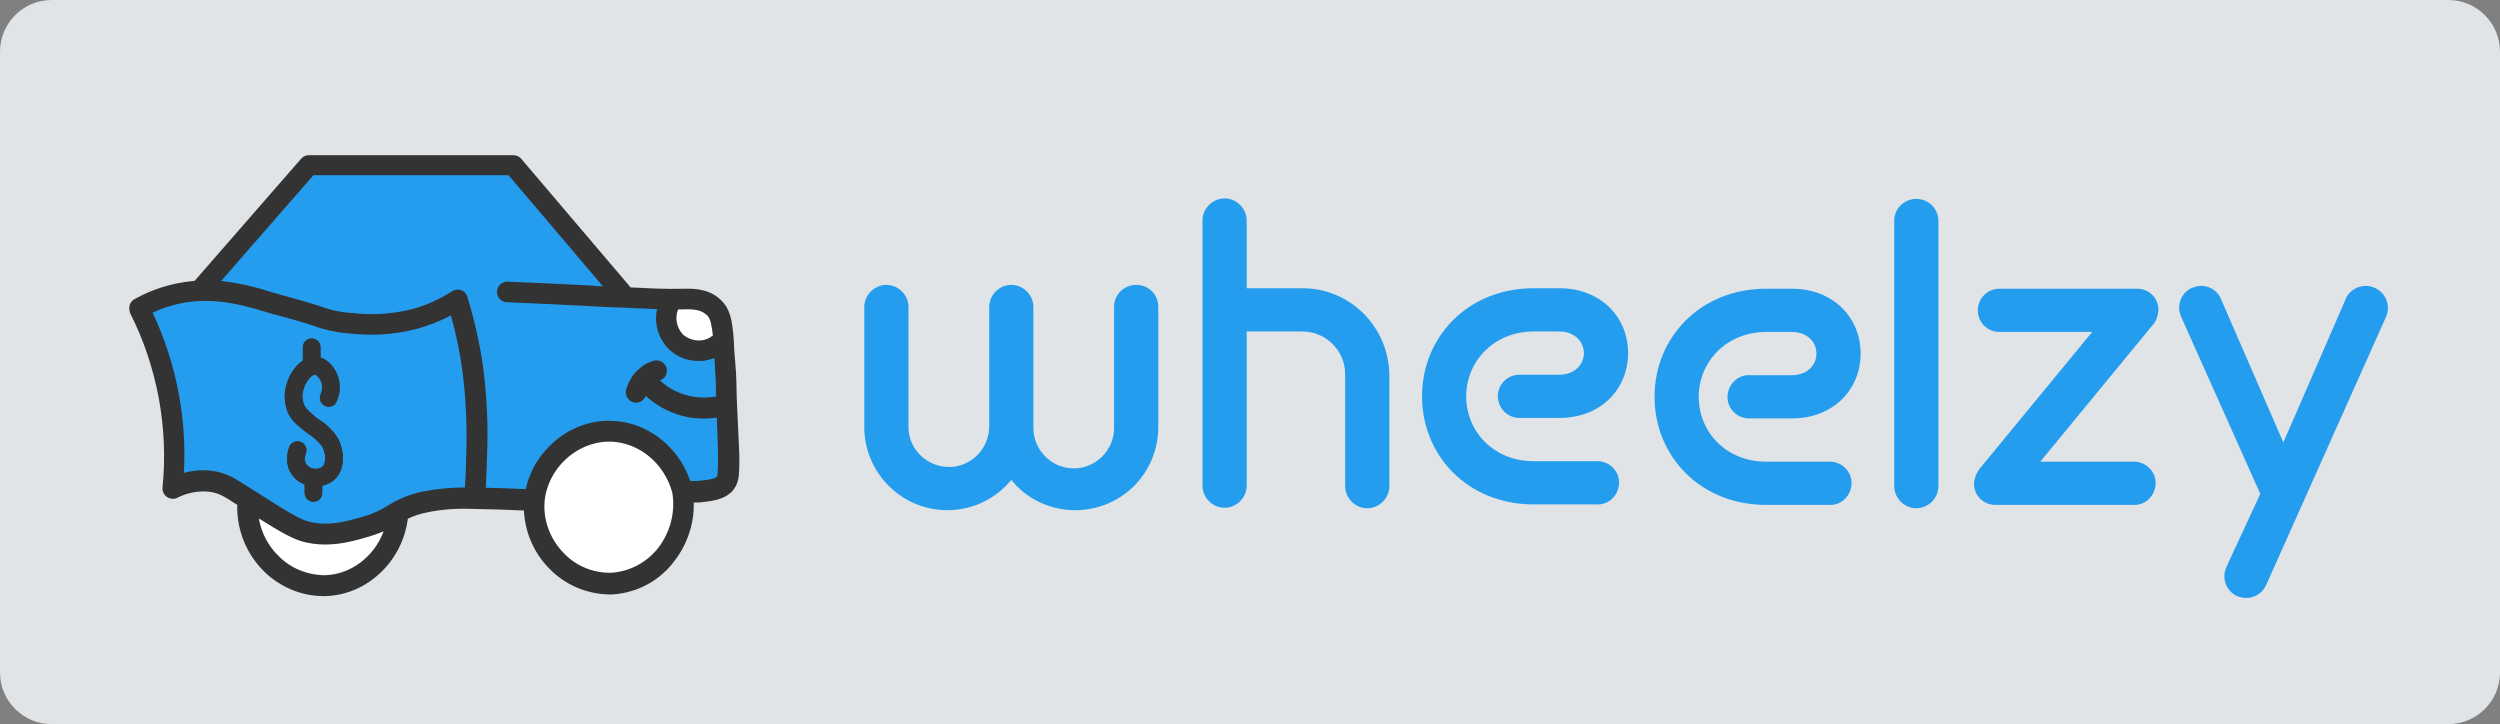 <svg width="145" height="42" viewBox="0 0 145 42" fill="none" xmlns="http://www.w3.org/2000/svg">
	<rect x="0" y="0" width="145" height="42" fill="#808080" stroke="none"/>
	<path d="M0 3C0 1.343 1.343 0 3 0H142C143.657 0 145 1.343 145 3V39C145 40.657 143.657 42 142 42H3C1.343 42 0 40.657 0 39V3Z" fill="#F7FCFF" fill-opacity="0.8" />
	<path d="M38.98 28.559C38.534 26.856 37.054 25.646 35.399 25.599H35.319C33.41 25.599 31.707 27.206 31.564 29.131C31.5 30.23 31.914 31.296 32.678 32.06C33.362 32.776 34.301 33.206 35.288 33.221H35.431C36.481 33.158 37.452 32.648 38.105 31.821C38.852 30.914 39.171 29.72 38.98 28.559Z" fill="white" />
	<path d="M22.238 30.803C21.936 30.93 21.601 31.057 21.283 31.137C20.631 31.328 19.803 31.567 18.848 31.567C18.434 31.567 18.037 31.519 17.639 31.423C17.034 31.28 16.318 30.882 14.997 30.055C15.14 30.898 15.554 31.678 16.174 32.267C16.891 32.967 17.846 33.349 18.848 33.333C20.36 33.301 21.697 32.267 22.238 30.803Z" fill="white" />
	<path d="M18.848 30.628C17.861 30.612 16.939 30.055 15.092 28.957L15.061 28.941C14.917 28.861 14.583 28.654 14.122 28.4C13.215 27.89 12.705 27.604 12.323 27.524C12.148 27.492 11.989 27.477 11.814 27.477C11.368 27.492 10.923 27.588 10.509 27.763L10.398 27.811V27.699C10.43 26.888 10.414 26.092 10.366 25.28C10.302 24.453 10.207 23.641 10.048 22.83C9.729 21.159 9.22 19.52 8.52 17.96L8.488 17.896L8.552 17.864C9.57 17.451 10.668 17.244 11.766 17.212H12.053C13.008 17.196 13.947 17.355 14.838 17.657L14.965 17.705C15.156 17.785 15.474 17.912 15.92 18.055C16.429 18.23 16.875 18.358 17.209 18.453L18.052 18.692H18.068C18.88 18.915 18.944 18.947 19.055 18.962C19.421 19.058 19.803 19.122 20.185 19.169C20.599 19.217 21.013 19.249 21.442 19.249C22.27 19.249 23.113 19.137 23.909 18.931C24.705 18.724 25.469 18.405 26.201 18.008L26.28 17.96L26.312 18.039C26.63 19.122 26.869 20.204 27.044 21.318C27.187 22.225 27.283 23.148 27.331 24.071C27.362 24.803 27.362 25.551 27.331 26.299C27.315 26.617 27.299 26.936 27.283 27.27C27.267 27.652 27.251 28.018 27.235 28.4V28.463H27.171C27.012 28.463 26.853 28.447 26.694 28.447C26.36 28.447 26.01 28.463 25.675 28.495C25.325 28.527 24.975 28.591 24.625 28.654C24.243 28.718 23.877 28.829 23.511 28.973C23.256 29.084 23.002 29.227 22.747 29.37C22.54 29.482 22.413 29.561 22.317 29.625C22.206 29.689 22.095 29.752 21.967 29.816C21.681 29.959 21.379 30.055 21.06 30.134C19.978 30.437 19.453 30.58 18.864 30.58L18.848 30.628ZM17.257 25.678C17.082 25.678 16.907 25.79 16.843 25.965C16.811 26.06 16.509 26.84 16.986 27.524C17.161 27.763 17.4 27.954 17.671 28.049L17.718 28.065V28.607C17.718 28.845 17.909 29.052 18.164 29.052C18.403 29.052 18.61 28.861 18.61 28.607V28.129L18.657 28.113C18.848 28.065 19.023 28.002 19.182 27.89C20.026 27.317 19.883 26.076 19.469 25.392C19.358 25.233 19.246 25.09 19.103 24.962C18.912 24.771 18.705 24.596 18.466 24.437C18.339 24.357 18.212 24.262 18.1 24.151V24.135C17.798 23.88 17.655 23.753 17.559 23.53C17.448 23.275 17.432 22.989 17.48 22.718C17.543 22.448 17.671 22.177 17.846 21.954C17.925 21.811 18.068 21.716 18.244 21.684H18.259C18.403 21.7 18.578 21.907 18.673 22.113C18.785 22.368 18.785 22.671 18.673 22.925C18.578 23.148 18.657 23.403 18.88 23.514C18.944 23.546 18.991 23.562 19.055 23.546C19.23 23.546 19.389 23.45 19.453 23.291C19.676 22.798 19.676 22.225 19.453 21.732C19.373 21.572 19.087 21.031 18.562 20.856L18.514 20.84V20.14C18.514 19.901 18.323 19.695 18.068 19.695C17.83 19.695 17.623 19.886 17.623 20.14V20.952L17.591 20.968C17.416 21.079 17.273 21.222 17.145 21.381C16.891 21.716 16.7 22.113 16.62 22.527C16.525 22.973 16.573 23.45 16.747 23.88C16.923 24.294 17.193 24.532 17.511 24.803L17.527 24.819C17.671 24.946 17.83 25.058 17.973 25.169C18.148 25.28 18.323 25.424 18.466 25.567C18.562 25.646 18.641 25.742 18.721 25.853C18.944 26.219 19.023 26.92 18.689 27.158C18.578 27.238 18.434 27.27 18.291 27.27C18.068 27.286 17.846 27.174 17.702 26.999C17.495 26.713 17.639 26.331 17.655 26.283C17.702 26.172 17.702 26.06 17.655 25.949C17.607 25.837 17.511 25.758 17.4 25.726C17.368 25.694 17.32 25.678 17.257 25.678Z" fill="#259DEF" />
	<path d="M12.053 17.259C12.626 17.259 13.772 17.307 14.822 17.705C14.997 17.769 15.347 17.912 15.904 18.103C16.413 18.278 16.875 18.405 17.193 18.501L18.037 18.739C18.864 18.978 18.928 18.994 19.039 19.026C19.405 19.122 19.787 19.185 20.169 19.233C20.583 19.281 21.013 19.312 21.426 19.312C23.097 19.312 24.752 18.883 26.216 18.071C26.519 19.137 26.773 20.235 26.949 21.334C27.092 22.241 27.187 23.164 27.235 24.071C27.267 24.93 27.267 25.678 27.235 26.299C27.219 26.617 27.203 26.935 27.203 27.27C27.187 27.651 27.171 28.034 27.155 28.399C26.996 28.399 26.837 28.384 26.678 28.384C26.28 28.384 25.946 28.399 25.66 28.431C25.309 28.463 24.959 28.527 24.609 28.59C24.227 28.654 23.845 28.765 23.479 28.909C23.209 29.036 22.954 29.163 22.715 29.307C22.254 29.561 22.206 29.625 21.951 29.752C21.665 29.895 21.363 29.991 21.06 30.07C19.994 30.357 19.453 30.516 18.88 30.516H18.832C17.861 30.5 16.954 29.959 15.124 28.861C14.997 28.781 14.647 28.575 14.153 28.288C13.199 27.747 12.721 27.477 12.339 27.397C12.164 27.365 11.989 27.349 11.814 27.349C11.353 27.349 10.907 27.46 10.477 27.636C10.509 26.824 10.493 26.012 10.445 25.217C10.382 24.389 10.286 23.561 10.127 22.75C9.809 21.063 9.284 19.424 8.599 17.864C9.618 17.466 10.684 17.244 11.782 17.228L12.053 17.259ZM18.307 27.19C18.1 27.206 17.909 27.11 17.782 26.951C17.591 26.697 17.734 26.315 17.734 26.299C17.846 26.044 17.718 25.742 17.448 25.63C17.384 25.614 17.32 25.599 17.257 25.599C17.05 25.599 16.859 25.726 16.779 25.917C16.747 26.012 16.429 26.84 16.939 27.54C17.114 27.795 17.368 27.986 17.671 28.097V28.59C17.671 28.877 17.893 29.1 18.18 29.1C18.466 29.1 18.689 28.877 18.689 28.59V28.177C18.88 28.129 19.071 28.049 19.246 27.938C20.121 27.333 19.978 26.044 19.548 25.344C19.437 25.185 19.31 25.026 19.166 24.898C18.976 24.692 18.769 24.516 18.53 24.373C18.403 24.294 18.275 24.198 18.164 24.087L18.148 24.071C17.846 23.816 17.718 23.689 17.623 23.482C17.527 23.243 17.495 22.973 17.559 22.718C17.623 22.448 17.734 22.193 17.909 21.986C18.052 21.795 18.18 21.731 18.244 21.731H18.259C18.355 21.747 18.514 21.907 18.61 22.113C18.705 22.352 18.705 22.623 18.594 22.861C18.482 23.116 18.594 23.418 18.848 23.546C18.912 23.578 18.991 23.593 19.055 23.593C19.262 23.593 19.437 23.482 19.517 23.291C19.755 22.782 19.755 22.193 19.517 21.668C19.421 21.477 19.135 20.936 18.578 20.761V20.14C18.578 19.854 18.355 19.631 18.068 19.631C17.782 19.631 17.559 19.869 17.559 20.14V20.92C17.384 21.031 17.225 21.174 17.098 21.349C16.827 21.684 16.652 22.081 16.557 22.511C16.461 22.973 16.509 23.466 16.684 23.912C16.875 24.341 17.145 24.58 17.48 24.851L17.495 24.866C17.639 24.994 17.798 25.105 17.957 25.217C18.132 25.328 18.291 25.455 18.434 25.614C18.53 25.694 18.61 25.79 18.673 25.885C18.88 26.219 18.96 26.888 18.657 27.095C18.562 27.158 18.434 27.19 18.307 27.19ZM12.053 17.116H11.798C10.684 17.148 9.586 17.371 8.552 17.785L8.408 17.832L8.472 17.96C9.156 19.519 9.666 21.143 10 22.814C10.159 23.625 10.255 24.437 10.318 25.264C10.382 26.06 10.382 26.872 10.35 27.667V27.89L10.557 27.795C10.955 27.62 11.384 27.524 11.83 27.508C11.989 27.508 12.164 27.524 12.323 27.556C12.689 27.636 13.199 27.922 14.106 28.431C14.551 28.686 14.886 28.893 15.029 28.972L15.061 28.988C16.907 30.102 17.846 30.659 18.848 30.659H18.896C19.485 30.659 20.026 30.516 21.108 30.214C21.426 30.134 21.729 30.023 22.015 29.88C22.158 29.816 22.238 29.752 22.365 29.689C22.493 29.625 22.588 29.545 22.795 29.434C23.034 29.291 23.288 29.163 23.543 29.036C23.893 28.893 24.275 28.781 24.641 28.718C24.975 28.654 25.325 28.59 25.675 28.559C26.01 28.527 26.344 28.511 26.678 28.511C26.837 28.511 26.996 28.511 27.155 28.527H27.299V28.415C27.315 28.034 27.331 27.667 27.346 27.285C27.362 26.967 27.378 26.633 27.394 26.315C27.426 25.567 27.426 24.819 27.394 24.087C27.346 23.164 27.251 22.241 27.108 21.334C26.933 20.22 26.694 19.122 26.376 18.039L26.328 17.864L26.169 17.944C25.453 18.342 24.689 18.644 23.909 18.851C23.113 19.058 22.286 19.169 21.458 19.169C21.044 19.169 20.631 19.137 20.217 19.09C19.835 19.042 19.469 18.978 19.103 18.899C18.976 18.867 18.912 18.851 18.116 18.612H18.1L18.021 18.58L17.257 18.373C16.923 18.278 16.477 18.135 15.968 17.976C15.522 17.832 15.22 17.705 15.013 17.625L14.886 17.578C13.978 17.259 13.024 17.1 12.053 17.116ZM18.307 27.333C18.466 27.333 18.625 27.285 18.753 27.206C19.135 26.935 19.039 26.187 18.8 25.805C18.721 25.694 18.641 25.599 18.546 25.503C18.387 25.344 18.228 25.201 18.037 25.089C17.877 24.994 17.734 24.882 17.591 24.755L17.575 24.739C17.257 24.469 17.002 24.246 16.827 23.848C16.652 23.434 16.604 22.973 16.7 22.543C16.795 22.145 16.97 21.763 17.225 21.445C17.352 21.286 17.495 21.159 17.655 21.047L17.718 20.999V20.14C17.718 19.933 17.877 19.774 18.084 19.774C18.291 19.774 18.45 19.933 18.45 20.14V20.872L18.546 20.904C19.039 21.063 19.326 21.588 19.389 21.731C19.596 22.209 19.596 22.75 19.389 23.227C19.326 23.355 19.198 23.45 19.055 23.45C19.007 23.45 18.944 23.434 18.896 23.418C18.8 23.371 18.737 23.307 18.705 23.211C18.673 23.116 18.673 23.02 18.705 22.925C18.832 22.654 18.832 22.336 18.705 22.05C18.61 21.843 18.419 21.604 18.228 21.588H18.212C18.084 21.588 17.925 21.7 17.766 21.89C17.591 22.129 17.464 22.4 17.384 22.686C17.336 22.973 17.368 23.275 17.495 23.546C17.607 23.784 17.75 23.912 18.052 24.182L18.068 24.198C18.196 24.294 18.323 24.389 18.45 24.485C18.673 24.628 18.88 24.803 19.071 24.994C19.198 25.121 19.326 25.264 19.421 25.424C19.819 26.076 19.962 27.27 19.151 27.827C18.991 27.922 18.832 28.002 18.641 28.034L18.53 28.065V28.59C18.546 28.797 18.387 28.972 18.18 28.988C17.973 29.004 17.798 28.845 17.782 28.638C17.782 28.622 17.782 28.606 17.782 28.59V28.002L17.686 27.97C17.416 27.874 17.193 27.699 17.018 27.46C16.557 26.824 16.843 26.06 16.875 25.98C16.923 25.837 17.066 25.742 17.225 25.742C17.273 25.742 17.32 25.758 17.352 25.774C17.543 25.853 17.639 26.06 17.559 26.251C17.559 26.267 17.384 26.713 17.623 27.031C17.814 27.222 18.052 27.333 18.307 27.333Z" fill="#333333" />
	<path d="M30.673 28.702C30.195 28.67 29.702 28.654 29.224 28.622C28.811 28.59 28.381 28.575 27.967 28.543H27.904L27.983 26.299C27.919 24.66 27.888 23.514 27.856 22.989C27.856 22.957 27.744 19.933 26.694 17.355C26.662 17.275 26.599 17.196 26.519 17.148C26.487 17.132 26.439 17.116 26.408 17.116C26.36 17.116 26.296 17.132 26.248 17.148C26.058 17.212 25.898 17.307 25.755 17.45C25.485 17.737 24.418 18.071 22.493 18.485H20.551C20.233 18.469 19.915 18.421 19.612 18.358C19.262 18.278 18.896 18.183 18.562 18.071C18.275 17.991 18.132 17.944 18.037 17.896C17.941 17.848 17.862 17.832 17.671 17.785C17.384 17.705 17.225 17.657 17.034 17.625C16.875 17.594 16.684 17.546 16.382 17.466C16.032 17.371 15.761 17.291 15.602 17.244L15.522 17.228C14.822 17.021 13.708 16.782 12.212 16.496L12.085 16.464L17.973 9.812L29.75 9.859L35.67 16.83H34.19L32.089 16.671C31.882 16.655 31.675 16.655 31.468 16.655C31.15 16.655 30.832 16.639 30.514 16.591L30.37 16.559C30.195 16.527 30.036 16.512 29.861 16.496C29.702 16.496 29.543 16.527 29.399 16.607C29.288 16.671 29.097 16.814 29.113 16.941C29.129 17.069 29.399 17.18 29.511 17.212C30.291 17.482 33.123 17.53 34.285 17.53C35.097 17.562 35.908 17.594 36.704 17.61C37.213 17.625 37.723 17.641 38.232 17.657H38.295V17.721C38.295 17.864 38.295 18.087 38.295 18.373C38.295 18.533 38.295 18.628 38.295 18.692C38.295 18.755 38.295 18.819 38.295 18.883C38.359 19.185 38.486 19.472 38.693 19.71C38.773 19.838 38.868 19.949 38.964 20.06C39.219 20.315 39.521 20.506 39.871 20.617C40.11 20.697 40.349 20.745 40.603 20.745C40.683 20.745 40.762 20.745 40.858 20.729C41.081 20.697 41.287 20.633 41.478 20.538L41.558 20.506L41.59 20.586C41.638 20.761 41.685 20.936 41.717 21.111C41.749 21.302 41.749 21.493 41.749 21.684C41.749 22.002 41.749 22.336 41.749 22.654L41.701 23.164L41.653 23.18C41.399 23.227 41.128 23.259 40.858 23.259C40.428 23.259 39.998 23.195 39.6 23.052C39.028 22.861 38.502 22.527 38.073 22.113L38.009 22.05L38.089 22.002C38.391 21.843 38.486 21.556 38.423 21.365C38.327 21.19 38.152 21.079 37.961 21.095H37.929C37.659 21.095 37.452 21.302 37.166 21.604C36.911 21.827 36.72 22.129 36.624 22.448C36.593 22.607 36.529 22.829 36.656 22.989C36.72 23.068 36.816 23.116 36.911 23.132C36.927 23.132 36.943 23.132 36.943 23.132C37.007 23.116 37.038 23.084 37.15 22.989C37.229 22.909 37.309 22.814 37.388 22.718L37.436 22.654L37.5 22.702C37.85 23.02 38.264 23.291 38.693 23.498C39.362 23.8 40.078 23.975 40.81 24.023C40.906 24.023 41.001 24.023 41.081 24.023C41.319 24.023 41.558 24.007 41.797 23.975L41.876 23.959V24.039C41.908 24.548 41.94 25.058 42.004 25.567C42.02 25.774 42.051 25.965 42.067 26.124C42.163 26.951 42.21 27.333 41.94 27.667C41.701 27.954 41.367 28.113 41.001 28.145C40.842 28.177 40.683 28.193 40.523 28.193C40.46 28.193 40.412 28.193 40.349 28.193C40.142 28.177 39.919 28.129 39.728 28.065L39.696 28.049L39.68 28.017C38.852 26.076 37.229 24.803 35.542 24.755H35.447C34.619 24.755 33.792 24.994 33.092 25.424C32.614 25.758 32.2 26.14 31.818 26.585C31.596 26.808 31.389 27.063 31.214 27.333C30.975 27.731 30.832 28.177 30.784 28.638V28.702H30.673Z" fill="#259DEF" />
	<path d="M18.021 9.891L29.733 9.939L35.542 16.766H34.205L32.105 16.607C31.579 16.559 31.054 16.607 30.529 16.527C30.306 16.48 30.084 16.448 29.861 16.448C29.686 16.448 29.511 16.48 29.352 16.575C29.32 16.591 29.001 16.782 29.033 16.973C29.065 17.164 29.352 17.259 29.479 17.291C30.322 17.578 33.362 17.61 34.285 17.61C35.081 17.641 35.892 17.673 36.704 17.689L38.232 17.737C38.232 17.88 38.232 18.103 38.232 18.389C38.216 18.564 38.216 18.739 38.232 18.915C38.295 19.233 38.439 19.519 38.63 19.758C38.709 19.885 38.805 20.013 38.916 20.124C39.377 20.554 39.966 20.808 40.603 20.824C40.682 20.824 40.778 20.824 40.858 20.808C41.08 20.776 41.303 20.713 41.51 20.601C41.558 20.776 41.605 20.952 41.637 21.127C41.669 21.318 41.685 21.509 41.685 21.7C41.685 21.954 41.685 22.272 41.685 22.67C41.669 22.814 41.653 22.973 41.653 23.116C41.399 23.164 41.128 23.195 40.873 23.195C40.682 23.195 40.507 23.18 40.332 23.164C40.094 23.132 39.871 23.084 39.648 23.005C39.091 22.814 38.566 22.495 38.152 22.081C38.47 21.906 38.598 21.588 38.518 21.349C38.423 21.158 38.216 21.031 37.993 21.031H37.961C37.659 21.031 37.452 21.254 37.15 21.556C36.879 21.795 36.688 22.097 36.577 22.448C36.529 22.607 36.465 22.877 36.608 23.052C36.688 23.148 36.799 23.211 36.927 23.211C36.943 23.211 36.959 23.211 36.974 23.211C37.054 23.195 37.118 23.148 37.213 23.052C37.309 22.973 37.388 22.877 37.452 22.766C37.818 23.084 38.216 23.355 38.661 23.577C39.043 23.753 39.457 23.896 39.871 23.991C40.173 24.055 40.492 24.103 40.794 24.119C40.889 24.119 40.985 24.119 41.08 24.119C41.319 24.119 41.574 24.103 41.812 24.071C41.828 24.389 41.86 24.93 41.94 25.599C42.067 26.824 42.194 27.285 41.892 27.651C41.669 27.906 41.351 28.065 41.001 28.097C40.842 28.129 40.682 28.145 40.523 28.145C40.46 28.145 40.412 28.145 40.348 28.145C40.141 28.129 39.934 28.097 39.744 28.017C38.916 26.06 37.261 24.755 35.542 24.707H35.447C34.603 24.707 33.76 24.946 33.044 25.392C32.566 25.726 32.136 26.124 31.755 26.553C31.532 26.792 31.325 27.047 31.15 27.317C30.911 27.731 30.768 28.177 30.704 28.654L29.256 28.575C28.842 28.543 28.413 28.527 27.999 28.495L28.047 27.413C28.062 27.047 28.078 26.681 28.094 26.331C28.031 24.691 27.999 23.546 27.967 23.02C27.967 23.02 27.872 19.981 26.805 17.371C26.773 17.275 26.694 17.18 26.598 17.132C26.551 17.116 26.503 17.1 26.455 17.1C26.392 17.1 26.328 17.116 26.28 17.132C26.073 17.196 25.898 17.307 25.755 17.45C25.548 17.673 24.768 17.991 22.524 18.453H20.583C20.265 18.437 19.962 18.389 19.66 18.326C19.31 18.246 18.959 18.151 18.609 18.039C18.052 17.864 18.1 17.864 17.718 17.753C17.193 17.594 17.066 17.594 16.429 17.434C16.015 17.323 15.729 17.244 15.586 17.196C14.488 16.893 13.389 16.655 12.275 16.464L18.021 9.891ZM17.957 9.748L17.909 9.796L14.201 13.981L12.132 16.32L11.973 16.512L12.228 16.559C13.708 16.83 14.822 17.069 15.522 17.291L15.602 17.307C15.761 17.355 16.015 17.434 16.381 17.53C16.684 17.61 16.859 17.657 17.034 17.689C17.225 17.737 17.4 17.769 17.671 17.848C17.846 17.896 17.925 17.928 18.021 17.96C18.116 17.991 18.259 18.039 18.546 18.135C18.896 18.246 19.246 18.342 19.612 18.421C19.93 18.485 20.249 18.533 20.567 18.549H22.508H22.524C25.118 18.007 25.659 17.689 25.834 17.498C25.962 17.371 26.121 17.275 26.296 17.212C26.344 17.196 26.392 17.196 26.439 17.18C26.471 17.18 26.503 17.18 26.519 17.196C26.582 17.228 26.63 17.291 26.646 17.355C27.697 19.917 27.808 22.925 27.808 22.957C27.84 23.975 27.887 25.089 27.919 26.267L27.903 26.697L27.887 27.349L27.84 28.431V28.575H27.983C28.397 28.606 28.826 28.638 29.24 28.654C29.718 28.686 30.211 28.718 30.688 28.734H30.816L30.832 28.606C30.879 28.161 31.023 27.731 31.261 27.333C31.436 27.063 31.627 26.808 31.85 26.585C32.232 26.155 32.662 25.774 33.123 25.439C33.823 25.01 34.619 24.771 35.447 24.771H35.542C37.197 24.819 38.789 26.076 39.616 28.002L39.648 28.065L39.712 28.081C39.919 28.145 40.126 28.193 40.348 28.209C40.412 28.209 40.476 28.209 40.539 28.209C40.698 28.209 40.873 28.193 41.033 28.161C41.415 28.129 41.765 27.954 42.003 27.667C42.274 27.301 42.226 26.888 42.131 26.076C42.115 25.917 42.099 25.726 42.067 25.519C42.019 25.01 41.972 24.5 41.94 23.991V23.832L41.781 23.848C41.542 23.88 41.303 23.896 41.064 23.896C40.969 23.896 40.889 23.896 40.794 23.896C40.078 23.864 39.362 23.689 38.709 23.386C38.279 23.18 37.882 22.909 37.532 22.607L37.404 22.527L37.309 22.654C37.245 22.75 37.165 22.829 37.086 22.909C36.99 23.005 36.959 23.02 36.911 23.036H36.895C36.815 23.02 36.736 22.989 36.688 22.925C36.593 22.798 36.64 22.591 36.672 22.448C36.768 22.129 36.943 21.843 37.197 21.62C37.468 21.334 37.675 21.142 37.913 21.142H37.929C38.089 21.142 38.248 21.238 38.327 21.365C38.391 21.524 38.295 21.779 38.025 21.922L37.85 22.018L37.993 22.145C38.423 22.575 38.964 22.909 39.537 23.1C39.775 23.18 39.998 23.227 40.253 23.275C40.444 23.307 40.635 23.323 40.826 23.307C41.096 23.307 41.367 23.275 41.637 23.227L41.733 23.211L41.749 23.1L41.781 22.718V22.654V22.639C41.781 22.304 41.781 21.986 41.781 21.668C41.781 21.477 41.765 21.27 41.733 21.079C41.701 20.888 41.669 20.713 41.605 20.538L41.558 20.379L41.415 20.458C41.224 20.554 41.017 20.617 40.81 20.649C40.73 20.665 40.651 20.665 40.571 20.665C40.332 20.665 40.094 20.617 39.871 20.538C39.537 20.442 39.25 20.251 38.996 20.013C38.9 19.901 38.821 19.79 38.741 19.663C38.55 19.424 38.423 19.153 38.359 18.867C38.359 18.803 38.359 18.755 38.359 18.692C38.359 18.628 38.359 18.517 38.359 18.373C38.359 18.151 38.359 17.944 38.359 17.721V17.594H38.216C37.706 17.578 37.197 17.562 36.688 17.546C35.892 17.514 35.065 17.498 34.269 17.466C31.786 17.45 30.052 17.323 29.511 17.148C29.224 17.053 29.161 16.973 29.161 16.941C29.161 16.878 29.272 16.766 29.415 16.671C29.543 16.591 29.702 16.559 29.845 16.559C30.02 16.559 30.179 16.591 30.338 16.623L30.482 16.655C30.8 16.702 31.134 16.718 31.452 16.718C31.659 16.718 31.866 16.718 32.073 16.734L34.174 16.893H35.829L35.622 16.655L29.829 9.843L29.797 9.796H29.733L23.893 9.764L18.021 9.732H17.957V9.748Z" fill="#333333" />
	<path d="M40.699 19.742C40.937 19.71 41.16 19.599 41.351 19.456C41.351 19.408 41.335 19.376 41.335 19.344C41.271 18.867 41.24 18.564 41.065 18.342C41.017 18.294 40.969 18.23 40.905 18.198C40.555 17.912 39.966 17.928 39.537 17.944H39.489H39.33C39.123 18.437 39.234 19.026 39.616 19.408C39.903 19.663 40.301 19.774 40.699 19.742Z" fill="white" />
	<path d="M19.183 24.882C18.991 24.676 18.785 24.5 18.546 24.357C18.419 24.278 18.291 24.182 18.18 24.071L18.164 24.055C17.862 23.8 17.734 23.673 17.639 23.466C17.543 23.227 17.512 22.957 17.575 22.702C17.639 22.432 17.75 22.177 17.925 21.97C18.084 21.779 18.212 21.715 18.275 21.715C18.371 21.731 18.53 21.891 18.625 22.098C18.721 22.336 18.721 22.607 18.61 22.845C18.482 23.1 18.578 23.402 18.832 23.53C19.087 23.657 19.389 23.562 19.517 23.307C19.533 23.291 19.533 23.275 19.533 23.259C19.771 22.75 19.771 22.161 19.533 21.636C19.437 21.445 19.151 20.904 18.594 20.729V20.14C18.594 19.854 18.371 19.631 18.084 19.631C17.798 19.631 17.575 19.869 17.575 20.14V20.92C17.4 21.031 17.241 21.174 17.114 21.349C16.843 21.684 16.668 22.081 16.573 22.511C16.477 22.973 16.525 23.466 16.7 23.912C16.891 24.341 17.161 24.58 17.495 24.851L17.512 24.866C17.655 24.994 17.814 25.105 17.973 25.217C18.148 25.328 18.307 25.455 18.45 25.614C18.546 25.694 18.625 25.79 18.689 25.885C18.896 26.219 18.976 26.888 18.673 27.095C18.387 27.27 18.005 27.206 17.782 26.951C17.591 26.697 17.734 26.315 17.734 26.299C17.846 26.028 17.702 25.742 17.448 25.63C17.177 25.519 16.891 25.662 16.779 25.917C16.748 26.012 16.429 26.84 16.939 27.54C17.114 27.795 17.368 27.986 17.671 28.097V28.59C17.671 28.877 17.893 29.1 18.18 29.1C18.466 29.1 18.689 28.877 18.689 28.59V28.177C18.88 28.129 19.071 28.049 19.246 27.938C20.121 27.333 19.978 26.044 19.549 25.344C19.453 25.169 19.326 25.026 19.183 24.882Z" fill="#333333" />
	<path d="M42.752 23.546C42.736 23.164 42.72 22.861 42.72 22.639V22.623C42.72 22.288 42.704 21.954 42.688 21.62C42.688 21.588 42.688 21.524 42.672 21.429C42.656 21.127 42.64 20.968 42.624 20.793C42.608 20.665 42.608 20.538 42.592 20.363C42.576 20.235 42.576 20.14 42.576 20.044C42.56 19.822 42.56 19.647 42.529 19.36C42.529 19.281 42.513 19.249 42.513 19.201C42.449 18.692 42.385 18.103 42.004 17.61C41.908 17.482 41.781 17.371 41.653 17.259C40.953 16.703 40.078 16.734 39.505 16.75H39.457C38.646 16.766 37.802 16.734 36.99 16.687L36.577 16.671L30.243 9.223C30.131 9.08 29.956 9 29.781 9H17.909C17.734 9 17.575 9.08 17.464 9.207L11.289 16.289L11.146 16.305C9.984 16.416 8.854 16.766 7.82 17.339C7.613 17.451 7.485 17.657 7.501 17.896C7.501 18.008 7.517 18.103 7.565 18.198C8.345 19.742 8.886 21.381 9.204 23.068C9.522 24.787 9.602 26.538 9.427 28.272C9.395 28.606 9.634 28.893 9.952 28.925C10.063 28.941 10.175 28.925 10.27 28.877C10.859 28.575 11.528 28.447 12.18 28.527C12.721 28.606 13.04 28.813 13.772 29.291C13.772 29.323 13.756 29.354 13.756 29.402C13.756 30.819 14.329 32.187 15.347 33.174C15.809 33.619 16.366 33.985 16.97 34.224C17.527 34.447 18.132 34.574 18.737 34.574H18.896C21.299 34.495 23.336 32.569 23.654 30.086C24.004 29.911 24.386 29.8 24.768 29.72C25.596 29.545 26.439 29.482 27.299 29.514C28.333 29.529 29.368 29.561 30.386 29.609C30.45 30.866 30.959 32.06 31.834 32.951C32.741 33.906 33.999 34.447 35.304 34.479C35.367 34.479 35.431 34.479 35.495 34.479C36.895 34.399 38.184 33.731 39.043 32.633C39.505 32.06 39.839 31.407 40.046 30.691C40.189 30.182 40.253 29.673 40.237 29.148C40.428 29.148 40.603 29.148 40.794 29.116H40.81C41.303 29.052 41.924 28.988 42.385 28.575C42.656 28.32 42.815 27.97 42.847 27.604C42.895 27.063 42.895 26.522 42.863 25.965C42.815 24.946 42.783 24.134 42.752 23.546ZM40.651 27.874C40.444 27.906 40.237 27.906 40.03 27.89C39.346 25.869 37.5 24.453 35.447 24.405C34.174 24.373 32.932 24.866 32.009 25.742C31.548 26.172 31.166 26.665 30.895 27.222C30.72 27.588 30.577 27.97 30.497 28.368C29.718 28.336 28.938 28.304 28.174 28.288C28.206 27.636 28.238 26.983 28.254 26.331V26.315C28.317 24.66 28.238 23.02 28.031 21.381C27.84 19.965 27.521 18.58 27.108 17.212C27.012 16.893 26.678 16.718 26.36 16.83C26.312 16.846 26.264 16.862 26.216 16.893C25.485 17.371 24.689 17.721 23.845 17.944C22.731 18.214 21.585 18.294 20.44 18.151H20.328C19.724 18.103 19.119 17.976 18.546 17.753C18.052 17.594 17.352 17.387 16.238 17.084C16.111 17.053 15.936 16.989 15.729 16.941C14.79 16.623 13.819 16.416 12.833 16.289L18.18 10.162H29.495L34.969 16.607C34.603 16.591 34.349 16.575 34.253 16.559H34.237C33.967 16.543 33.314 16.512 31.993 16.448C31.182 16.416 30.322 16.368 29.447 16.337C29.113 16.321 28.842 16.575 28.826 16.909C28.811 17.244 29.065 17.514 29.399 17.53C30.259 17.562 31.118 17.61 31.946 17.642C33.251 17.705 33.903 17.737 34.158 17.753H34.174C34.269 17.753 34.603 17.785 35.033 17.801L35.415 17.817C35.924 17.832 36.449 17.848 36.943 17.88C37.325 17.896 37.707 17.912 38.105 17.928C38.041 18.246 38.025 18.596 38.089 18.915C38.184 19.424 38.439 19.901 38.805 20.267C39.282 20.713 39.903 20.952 40.555 20.936C40.651 20.936 40.762 20.936 40.858 20.92C41.049 20.888 41.24 20.84 41.431 20.761C41.431 20.808 41.431 20.84 41.447 20.888C41.462 21.063 41.462 21.206 41.478 21.509C41.478 21.604 41.494 21.668 41.494 21.7C41.51 22.018 41.526 22.352 41.526 22.654V22.67C41.526 22.766 41.526 22.861 41.542 22.989C40.364 23.212 39.155 22.877 38.28 22.066C38.598 21.954 38.757 21.62 38.646 21.302C38.55 21.015 38.232 20.84 37.929 20.92C37.563 21.015 37.229 21.222 36.959 21.493C36.656 21.795 36.449 22.161 36.322 22.575C36.227 22.893 36.402 23.227 36.72 23.323C36.784 23.339 36.831 23.355 36.895 23.355C37.15 23.355 37.372 23.195 37.452 22.957C38.359 23.8 39.569 24.278 40.81 24.278C41.065 24.278 41.319 24.262 41.574 24.214C41.59 24.707 41.622 25.296 41.638 25.98C41.653 26.474 41.653 26.951 41.622 27.445C41.606 27.636 41.574 27.651 41.542 27.683C41.383 27.795 40.969 27.843 40.651 27.874ZM35.447 33.221H35.304C34.317 33.206 33.362 32.792 32.694 32.076C31.93 31.296 31.516 30.23 31.58 29.148C31.723 27.206 33.426 25.614 35.335 25.614H35.415C37.07 25.662 38.534 26.872 38.996 28.575C39.187 29.736 38.868 30.914 38.136 31.837C37.468 32.649 36.497 33.158 35.447 33.221ZM16.191 32.283C15.57 31.694 15.156 30.914 15.013 30.07C16.334 30.898 17.05 31.296 17.655 31.439C18.052 31.535 18.45 31.582 18.864 31.582C19.803 31.582 20.631 31.344 21.299 31.153C21.617 31.057 21.951 30.946 22.254 30.819C21.713 32.267 20.376 33.317 18.864 33.365C17.861 33.365 16.891 32.983 16.191 32.283ZM22.524 29.307C22.047 29.609 21.522 29.848 20.965 29.991C20.074 30.246 19.071 30.532 17.941 30.262C17.384 30.134 16.397 29.514 14.854 28.527C14.695 28.431 14.567 28.336 14.424 28.256C13.66 27.763 13.151 27.429 12.355 27.317C11.798 27.238 11.225 27.27 10.668 27.429C10.748 25.885 10.652 24.341 10.366 22.829C10.063 21.206 9.554 19.631 8.854 18.135C9.602 17.785 10.414 17.562 11.241 17.482C12.88 17.323 14.456 17.801 15.395 18.087C15.602 18.151 15.793 18.214 15.952 18.246C17.034 18.533 17.718 18.739 18.196 18.899C18.848 19.137 19.532 19.281 20.233 19.344H20.296C21.57 19.488 22.875 19.408 24.116 19.09C24.816 18.899 25.5 18.644 26.153 18.294C26.455 19.36 26.678 20.442 26.821 21.541C27.028 23.116 27.092 24.707 27.044 26.299V26.315C27.028 26.967 27.012 27.62 26.965 28.272C26.137 28.272 25.325 28.352 24.514 28.511C23.814 28.654 23.129 28.925 22.524 29.307ZM39.33 17.944H39.489H39.537C39.967 17.928 40.555 17.912 40.905 18.198C40.969 18.246 41.017 18.294 41.065 18.342C41.224 18.564 41.271 18.867 41.335 19.344C41.335 19.376 41.335 19.408 41.351 19.456C41.16 19.615 40.937 19.71 40.699 19.742C40.317 19.79 39.919 19.663 39.616 19.408C39.25 19.026 39.123 18.437 39.33 17.944Z" fill="#333333" />
	<path d="M65.899 16.523C65.203 16.523 64.618 17.08 64.618 17.777V17.805V24.826C64.618 26.108 63.559 27.166 62.277 27.166C60.996 27.166 59.937 26.108 59.937 24.826V17.805C59.937 17.108 59.352 16.523 58.655 16.523C57.959 16.523 57.374 17.108 57.374 17.805V24.826C57.318 26.108 56.231 27.139 54.95 27.083C53.724 27.027 52.721 26.052 52.693 24.826V17.805C52.693 17.108 52.108 16.523 51.411 16.523C50.715 16.523 50.129 17.108 50.129 17.805V24.77C50.129 27.417 52.275 29.59 54.95 29.59C56.398 29.59 57.736 28.95 58.655 27.835C60.327 29.897 63.364 30.176 65.426 28.504C66.54 27.584 67.181 26.219 67.181 24.77V17.805C67.181 17.08 66.624 16.523 65.899 16.523Z" fill="#259DEF" />
	<path d="M75.54 16.718H72.308V12.79C72.308 12.093 71.723 11.508 71.026 11.508C70.329 11.508 69.744 12.093 69.744 12.79V28.17C69.744 28.866 70.329 29.451 71.026 29.451C71.723 29.451 72.308 28.866 72.308 28.17V19.226H75.54C76.905 19.226 78.019 20.34 78.019 21.706V28.197C78.019 28.894 78.605 29.479 79.301 29.479C79.998 29.479 80.583 28.894 80.583 28.197V21.761C80.555 18.975 78.326 16.718 75.54 16.718Z" fill="#259DEF" />
	<path d="M90.446 21.733H88.05C87.353 21.789 86.824 22.374 86.88 23.071C86.936 23.711 87.409 24.185 88.05 24.241H90.446C92.842 24.241 94.43 22.569 94.43 20.479C94.43 18.39 92.842 16.718 90.446 16.718H88.942C85.152 16.718 82.478 19.532 82.478 22.987C82.478 26.442 85.152 29.256 88.942 29.256H92.564C93.26 29.312 93.845 28.782 93.901 28.086C93.957 27.389 93.427 26.804 92.731 26.748C92.675 26.748 92.619 26.748 92.564 26.748H88.942C86.657 26.748 85.041 25.049 85.041 22.987C85.041 20.925 86.685 19.226 88.942 19.226H90.446C91.31 19.226 91.867 19.811 91.867 20.479C91.867 21.176 91.282 21.733 90.446 21.733Z" fill="#259DEF" />
	<path d="M103.931 21.761H101.535C100.839 21.706 100.253 22.235 100.198 22.931C100.142 23.628 100.671 24.213 101.368 24.269C101.424 24.269 101.479 24.269 101.535 24.269H103.931C106.327 24.269 107.916 22.597 107.916 20.507C107.916 18.418 106.327 16.746 103.931 16.746H102.427C98.637 16.746 95.963 19.56 95.963 23.015C95.963 26.47 98.637 29.284 102.427 29.284H106.049C106.745 29.34 107.33 28.81 107.386 28.114C107.442 27.417 106.913 26.832 106.216 26.776C106.16 26.776 106.105 26.776 106.049 26.776H102.427C100.142 26.776 98.526 25.077 98.526 23.015C98.526 20.953 100.17 19.254 102.427 19.254H103.931C104.795 19.254 105.352 19.811 105.352 20.507C105.352 21.204 104.795 21.761 103.931 21.761Z" fill="#259DEF" />
	<path d="M111.148 11.536C110.451 11.536 109.866 12.093 109.866 12.79C109.866 12.79 109.866 12.79 109.866 12.817V28.197C109.866 28.894 110.451 29.479 111.148 29.479C111.844 29.479 112.429 28.894 112.429 28.197V12.817C112.429 12.121 111.872 11.536 111.148 11.536Z" fill="#259DEF" />
	<path d="M125.19 17.972C125.19 17.303 124.661 16.746 123.964 16.746C123.964 16.746 123.964 16.746 123.937 16.746H115.968C115.271 16.746 114.714 17.303 114.714 18C114.714 18.696 115.271 19.254 115.968 19.254H121.345L114.881 27.111C114.658 27.361 114.519 27.696 114.491 28.058C114.491 28.755 115.048 29.284 115.745 29.284H123.686C124.382 29.34 124.967 28.81 125.023 28.114C125.079 27.417 124.549 26.832 123.853 26.776C123.797 26.776 123.741 26.776 123.686 26.776H118.336L124.8 18.919C125.051 18.669 125.162 18.334 125.19 17.972Z" fill="#259DEF" />
	<path d="M137.728 16.69C137.087 16.412 136.363 16.69 136.057 17.303C136.057 17.303 136.057 17.303 136.057 17.331L132.434 25.662L128.812 17.331C128.534 16.69 127.809 16.412 127.169 16.69H127.141C126.5 16.969 126.221 17.721 126.5 18.362L131.097 28.643L129.147 32.85C128.84 33.491 129.091 34.243 129.704 34.55C130.345 34.856 131.097 34.606 131.404 33.993C131.431 33.965 131.431 33.937 131.459 33.881L138.397 18.362C138.676 17.721 138.369 16.969 137.728 16.69Z" fill="#259DEF" />
</svg>